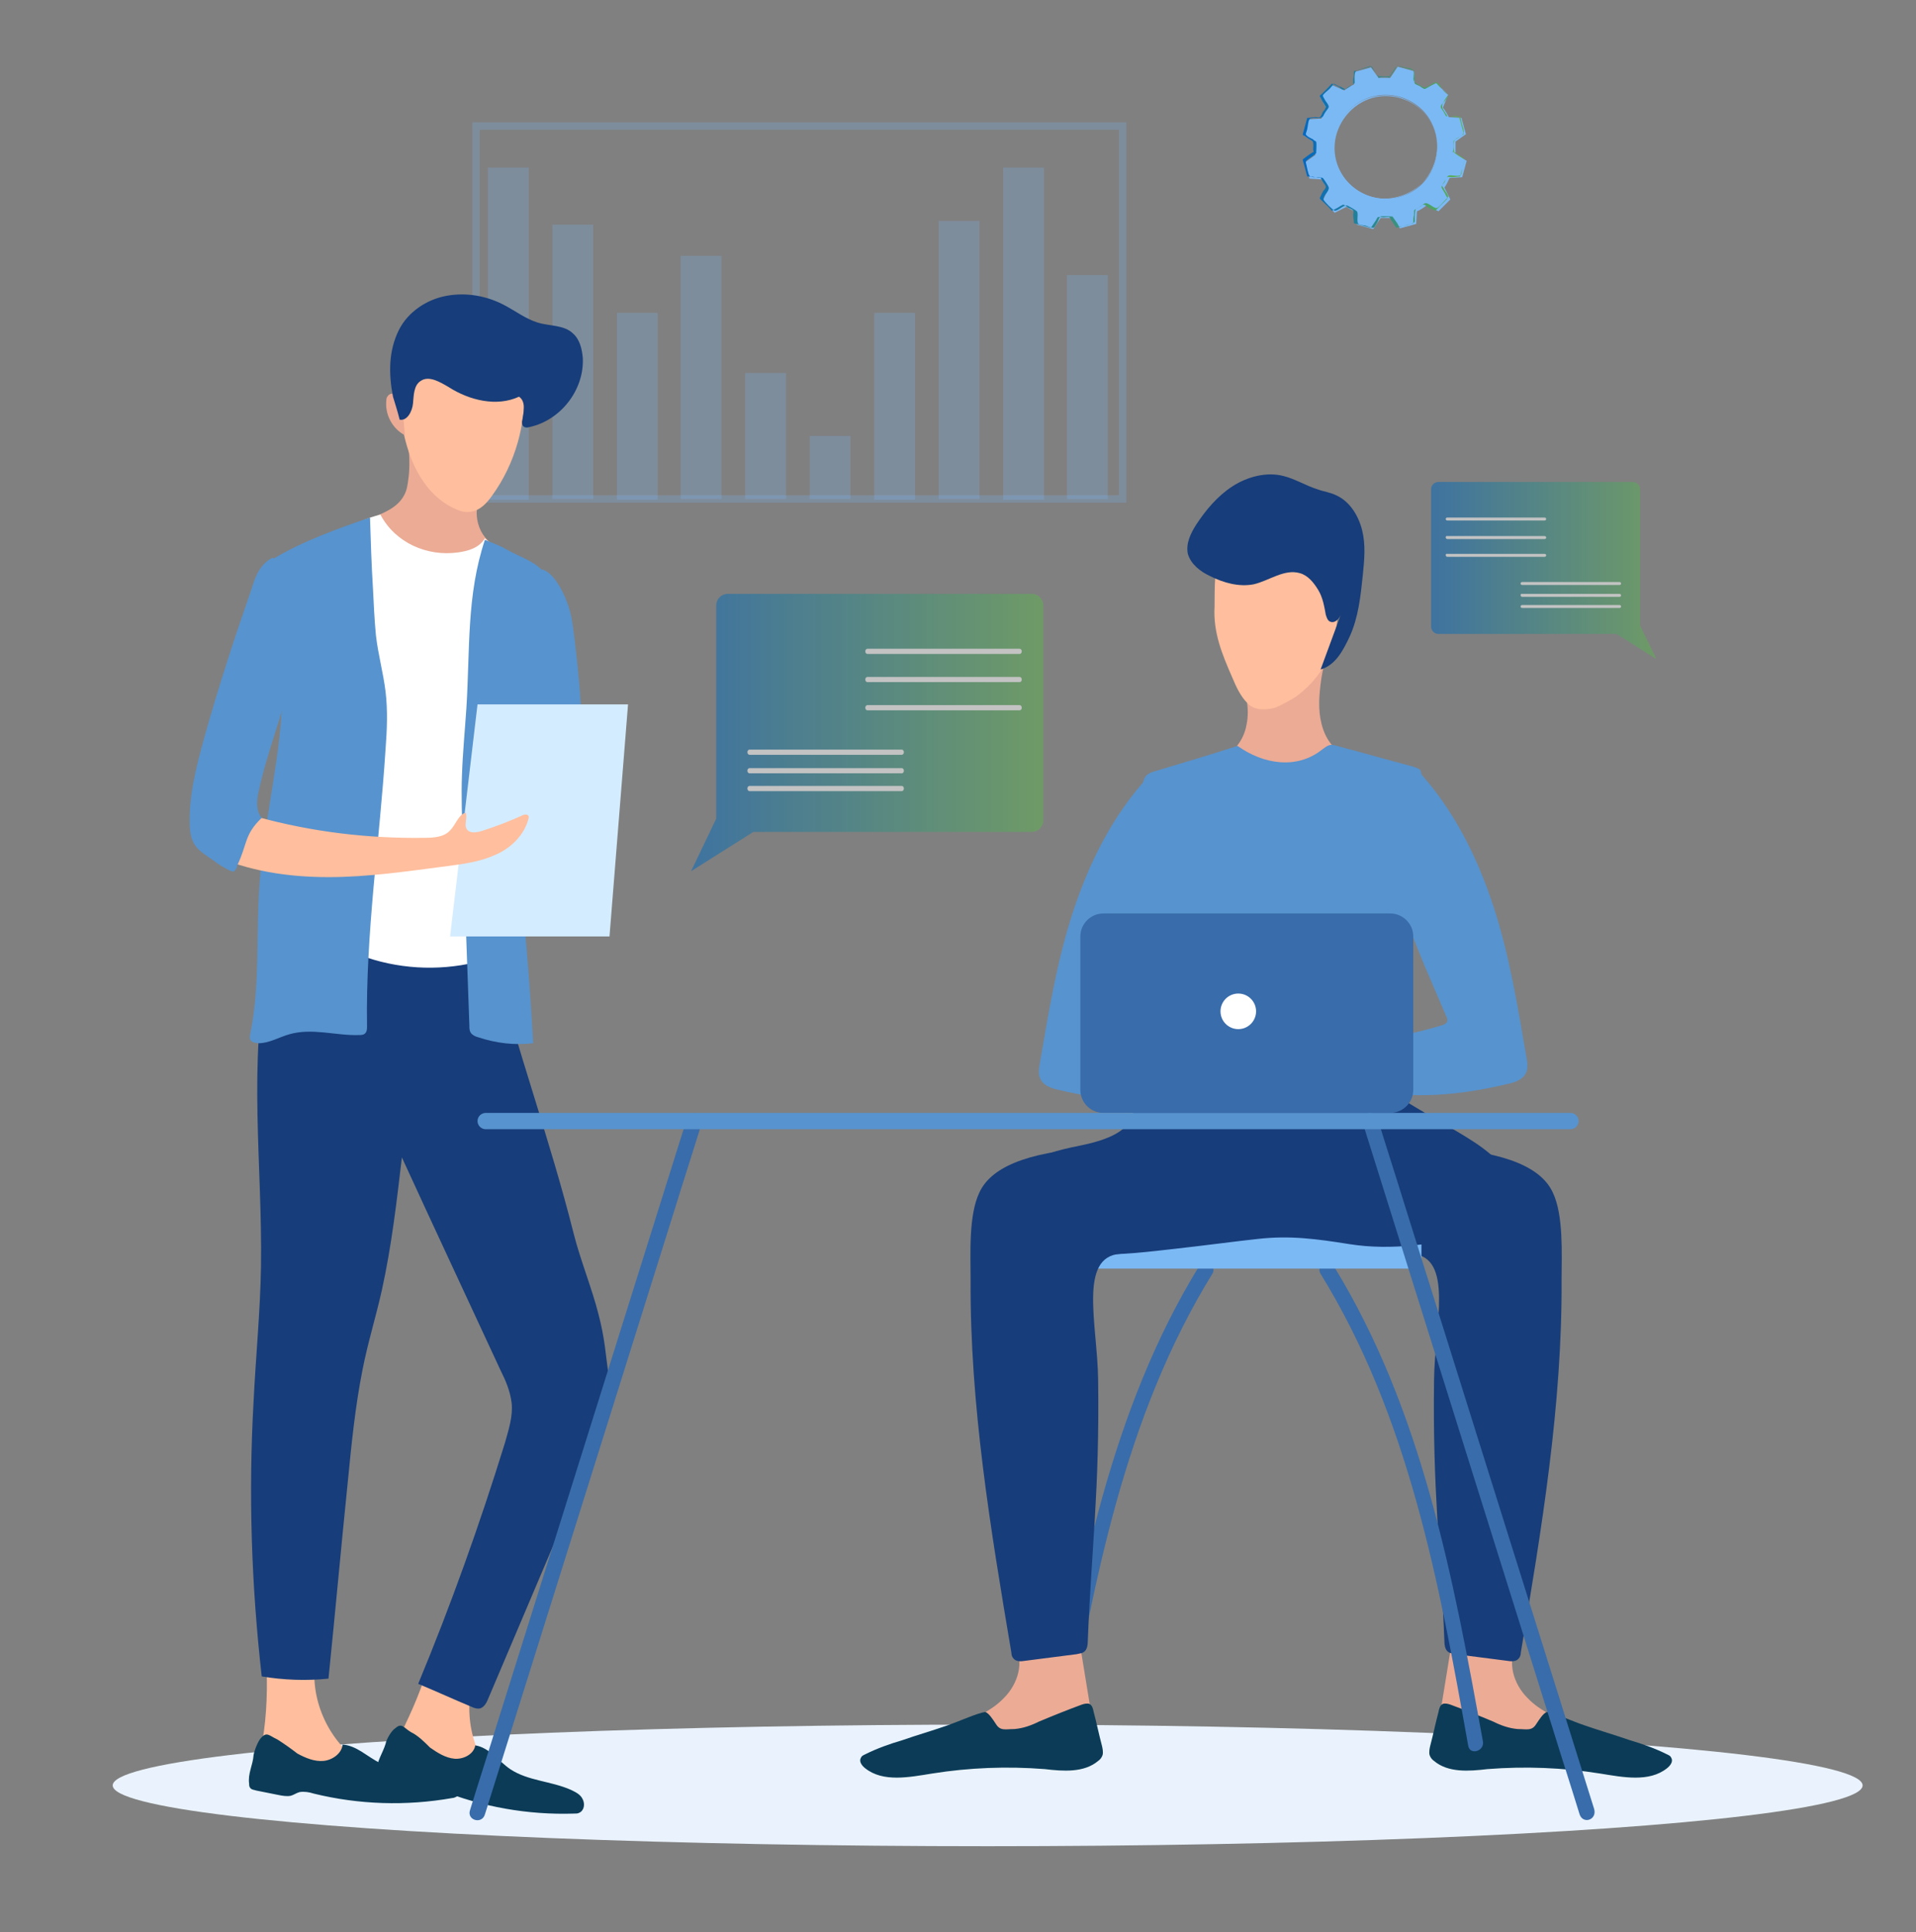 <?xml version="1.0" encoding="utf-8"?>
<!-- Generator: Adobe Illustrator 21.0.0, SVG Export Plug-In . SVG Version: 6.00 Build 0)  -->
<svg version="1.1" id="Layer_1" xmlns="http://www.w3.org/2000/svg" xmlns:xlink="http://www.w3.org/1999/xlink" x="0px" y="0px"
	 viewBox="0 0 258.4 260.6" style="enable-background:new 0 0 258.4 260.6;" xml:space="preserve">
<rect x="0" y="0" width="258.4" height="260.6" fill="#808080" stroke="none"/>
<style type="text/css">
	.st0{fill:#EAF3FD;}
	.st1{opacity:0.24;fill:none;stroke:#7BB9F5;stroke-miterlimit:10;}
	.st2{opacity:0.24;fill:#7BB9F5;}
	.st3{fill:#7BB9F5;}
	.st4{fill:url(#SVGID_1_);}
	.st5{opacity:0.53;}
	.st6{fill:url(#SVGID_2_);}
	.st7{fill:#FFFFFF;}
	.st8{fill:url(#SVGID_3_);}
	.st9{fill:#FFBE9D;}
	.st10{fill:#0B3B57;}
	.st11{fill:#173D7A;}
	.st12{fill:#ECAB95;}
	.st13{display:none;}
	.st14{display:inline;fill:#282F39;}
	.st15{display:inline;fill:#0B3B57;}
	.st16{display:none;fill:#DB917D;}
	.st17{fill:#5793CE;}
	.st18{fill:#D4ECFF;}
	.st19{fill:#396CAA;}
	.st20{display:none;fill:none;stroke:#282F39;stroke-width:0.5;stroke-miterlimit:10;}
	.st21{display:none;fill:#ECAB95;}
</style>
<g>
	<g>
		<ellipse class="st0" cx="133.2" cy="240.8" rx="118" ry="8.2"/>
		<g>
			<g>
				<rect x="64.2" y="17" class="st1" width="87.2" height="50.3"/>
				<rect x="65.8" y="22.6" class="st2" width="5.5" height="44.8"/>
				<rect x="74.5" y="30.3" class="st2" width="5.5" height="37"/>
				<rect x="83.2" y="42.2" class="st2" width="5.5" height="25.2"/>
				<rect x="91.8" y="34.5" class="st2" width="5.5" height="32.8"/>
				<rect x="100.5" y="50.3" class="st2" width="5.5" height="17"/>
				<rect x="109.2" y="58.8" class="st2" width="5.5" height="8.5"/>
				<rect x="117.9" y="42.2" class="st2" width="5.5" height="25.2"/>
				<rect x="126.6" y="29.8" class="st2" width="5.5" height="37.5"/>
				<rect x="135.3" y="22.6" class="st2" width="5.5" height="44.8"/>
				<rect x="143.9" y="37.1" class="st2" width="5.5" height="30.2"/>
			</g>
			<g>
				<path class="st3" d="M195.3,12.8l-1.6-1.6l-1.6,0.8c-0.4-0.3-0.9-0.5-1.3-0.7l-0.1-1.7L188.5,9l-1,1.5l0,0c-0.3,0-0.5,0-0.8,0
					c-0.3,0-0.5,0-0.8,0l0,0l-1-1.4l-2.2,0.6l-0.1,1.7c-0.5,0.2-0.9,0.5-1.3,0.8l-1.6-0.7l-1.6,1.6l0.8,1.6
					c-0.3,0.4-0.5,0.9-0.7,1.3l-1.7,0.1l-0.6,2.2l1.5,1c0,0.3,0,0.5,0,0.8c0,0.3,0,0.5,0,0.8l0,0l-1.4,1l0.6,2.2l1.7,0.1
					c0.2,0.4,0.5,0.9,0.8,1.3l-0.7,1.6l1.6,1.6l1.6-0.8c0.4,0.3,0.9,0.5,1.3,0.7l0.1,1.7l2.2,0.6l1-1.5c0.3,0,0.5,0,0.8,0
					c0.3,0,0.5,0,0.8,0l1,1.4l2.2-0.6l0.1-1.7c0.5-0.2,0.9-0.5,1.3-0.8l1.6,0.8l1.6-1.6l-0.8-1.6c0.3-0.4,0.5-0.9,0.7-1.3l1.7-0.1
					l0.6-2.2l-1.5-1l0,0c0-0.3,0-0.5,0-0.8c0-0.2,0-0.5,0-0.8l1.4-1l-0.6-2.2l-1.7-0.1c-0.2-0.4-0.5-0.9-0.8-1.3L195.3,12.8z
					 M191.9,24.7c-2.7,2.8-7.1,2.8-9.9,0.1c-2.8-2.7-2.8-7.1-0.1-9.9c2.7-2.8,7.1-2.8,9.9-0.1C194.5,17.5,194.5,22,191.9,24.7z"/>
				<g>
					<linearGradient id="SVGID_1_" gradientUnits="userSpaceOnUse" x1="175.987" y1="19.842" x2="197.739" y2="19.842">
						<stop  offset="0" style="stop-color:#0568BD"/>
						<stop  offset="1" style="stop-color:#60B250"/>
					</linearGradient>
					<path class="st4" d="M195.3,12.8c-0.5-0.5-1.1-1-1.6-1.6c0,0,0,0-0.1,0c-0.3,0.2-0.6,0.3-0.9,0.5c-0.1,0.1-0.4,0.2-0.5,0.3
						c-0.2,0-0.5-0.2-0.7-0.4c-0.2-0.1-0.6-0.2-0.7-0.4c-0.1-0.1,0-0.4,0-0.6c0-0.4-0.1-0.7-0.1-1.1c0,0,0,0,0,0
						c-0.7-0.2-1.5-0.4-2.2-0.6c0,0,0,0-0.1,0c-0.3,0.5-0.6,1-1,1.5c0,0,0,0.1,0,0.1c-0.4-0.2-1.1-0.1-1.5,0c0,0,0,0,0-0.1
						c-0.3-0.5-0.7-1-1-1.4c0,0,0,0-0.1,0c-0.7,0.2-1.4,0.4-2.2,0.6c0,0,0,0,0,0c0,0.4,0,0.7-0.1,1.1c0,0.2,0,0.4,0,0.6
						c-0.1,0.2-0.5,0.3-0.6,0.4c-0.2,0.1-0.5,0.4-0.7,0.4c-0.2,0-0.4-0.2-0.5-0.3c-0.3-0.2-0.6-0.3-1-0.5c0,0,0,0-0.1,0
						c-0.5,0.5-1,1.1-1.6,1.6c0,0,0,0,0,0.1c0.2,0.3,0.3,0.6,0.5,0.9c0.1,0.1,0.2,0.4,0.3,0.5c0,0.2-0.2,0.5-0.4,0.7
						c-0.1,0.2-0.2,0.6-0.4,0.7c-0.1,0.1-0.4,0-0.6,0c-0.4,0-0.7,0.1-1.1,0.1c0,0,0,0,0,0c-0.2,0.7-0.4,1.5-0.6,2.2c0,0,0,0,0,0.1
						c0.4,0.2,0.7,0.5,1.1,0.7c0.3,0.2,0.3,0.2,0.3,0.4c0.1,0.4-0.1,0.9,0.1,1.2c0,0,0,0-0.1,0c-0.5,0.3-1,0.7-1.4,1c0,0,0,0,0,0.1
						c0.2,0.7,0.4,1.4,0.6,2.2c0,0,0,0,0,0c0.4,0,0.7,0,1.1,0.1c0.2,0,0.4,0,0.6,0c0.2,0.1,0.3,0.5,0.4,0.6c0.1,0.2,0.4,0.5,0.4,0.7
						c0,0.2-0.2,0.4-0.3,0.5c-0.2,0.3-0.3,0.6-0.5,1c0,0,0,0,0,0.1c0.5,0.5,1.1,1,1.6,1.6c0,0,0,0,0.1,0c0.3-0.2,0.6-0.3,0.9-0.5
						c0.1-0.1,0.4-0.2,0.5-0.3c0.2,0,0.5,0.2,0.7,0.4c0.2,0.1,0.6,0.2,0.7,0.4c0.1,0.1,0,0.4,0,0.6c0,0.4,0.1,0.7,0.1,1.1
						c0,0,0,0,0,0c0.7,0.2,1.5,0.4,2.2,0.6c0,0,0,0,0.1,0c0.2-0.3,0.4-0.6,0.6-0.9c0.1-0.1,0.2-0.4,0.3-0.5c0.2-0.1,0.6,0,0.8,0
						c0.2,0,0.6-0.1,0.8,0c0.1,0.1,0.2,0.4,0.3,0.5c0.2,0.3,0.4,0.6,0.6,0.9c0,0,0,0,0.1,0c0.7-0.2,1.4-0.4,2.2-0.6c0,0,0,0,0,0
						c0-0.4,0-0.7,0.1-1.1c0-0.2,0-0.4,0-0.6c0.1-0.2,0.5-0.3,0.6-0.4c0.2-0.1,0.5-0.4,0.7-0.4c0.2,0,0.4,0.2,0.5,0.3
						c0.3,0.2,0.6,0.3,1,0.5c0,0,0,0,0.1,0c0.5-0.5,1.1-1.1,1.6-1.6c0,0,0,0,0-0.1c-0.2-0.3-0.3-0.6-0.5-0.9
						c-0.1-0.1-0.2-0.4-0.3-0.5c0-0.2,0.2-0.5,0.4-0.7c0.1-0.2,0.2-0.6,0.4-0.7c0.1-0.1,0.4,0,0.6,0c0.4,0,0.7-0.1,1.1-0.1
						c0,0,0,0,0,0c0.2-0.7,0.4-1.5,0.6-2.2c0,0,0,0,0-0.1c-0.5-0.3-1-0.6-1.5-1c0,0-0.1,0-0.1,0c0.2-0.4,0.1-0.7,0.1-1.1
						c0-0.4,0-0.4,0.3-0.6c0.4-0.2,0.7-0.5,1.1-0.7c0,0,0,0,0-0.1c-0.2-0.7-0.4-1.4-0.6-2.2c0,0,0,0,0,0c-0.4,0-0.7,0-1.1-0.1
						c-0.2,0-0.4,0-0.6,0c-0.2-0.1-0.3-0.5-0.4-0.6c-0.1-0.2-0.4-0.5-0.4-0.7c0-0.2,0.2-0.4,0.3-0.5C195,13.5,195.2,13.2,195.3,12.8
						C195.3,12.8,195.3,12.8,195.3,12.8c-0.3,0.4-0.7,1-0.8,1.4c-0.1,0.5,0.5,1,0.7,1.5c0,0,0,0,0,0c0.4,0,1.5-0.1,1.7,0.1
						c0.1,0.1,0.2,0.6,0.2,0.7c0.1,0.4,0.3,0.8,0.3,1.2c0,0.3,0.1,0.1-0.1,0.4c-0.3,0.3-0.6,0.4-0.9,0.6c-0.6,0.4-0.3,1.1-0.3,1.8
						c0,0,0.1,0.1,0.1,0c-0.1,0.1,1.3,0.8,1.3,1c0,0.3-0.2,0.8-0.3,1.2c0,0.1-0.1,0.8-0.2,0.9c-0.4,0.3-1.3-0.1-1.7,0.1
						c-0.1,0.1-0.8,1.2-0.8,1.3c0,0.1,0.1,0.3,0.2,0.4c0.1,0.3,0.6,0.8,0.6,1.1c0,0.1-0.3,0.4-0.5,0.6c-0.3,0.3-0.6,0.7-0.9,0.9
						c-0.3,0.1-0.2,0.1-0.6-0.1c-0.2-0.1-0.7-0.5-1-0.5c-0.3,0-0.6,0.4-0.8,0.5c-0.2,0.1-0.5,0.2-0.6,0.4c-0.1,0.2-0.1,0.9-0.1,1.2
						c0,0.5,0.1,0.4-0.3,0.6c-0.5,0.2-0.9,0.3-1.4,0.4c-0.5,0.1-0.4,0.1-0.6-0.3c-0.2-0.3-0.5-0.7-0.7-1c0,0,0,0,0,0
						c-0.4,0-1.3-0.1-1.6,0c-0.2,0.1-0.3,0.5-0.4,0.7c-0.1,0.2-0.4,0.7-0.5,0.8c-0.3,0.1-0.9-0.2-1.2-0.3c-0.2,0-0.8-0.1-0.9-0.2
						c-0.2-0.2-0.1-1-0.1-1.2c0-0.1,0-0.4-0.1-0.5c-0.1-0.1-1.2-0.8-1.4-0.8c-0.5,0-1.2,0.8-1.6,0.7c-0.2,0-1.5-1.3-1.5-1.5
						c-0.1-0.5,0.8-1.1,0.7-1.6c0-0.2-0.7-1.2-0.8-1.3c-0.2-0.1-0.7,0-0.9-0.1c-0.4,0-0.7,0-0.9-0.2c-0.2-0.3-0.3-1-0.4-1.4
						c-0.1-0.5-0.2-0.5,0.2-0.8c0.1-0.1,1.1-0.7,1-0.8c0,0,0.1,0,0.1,0c0-0.4,0.1-1.2,0-1.6c-0.1-0.1-0.4-0.2-0.4-0.3
						c-0.2-0.1-0.9-0.4-1-0.7c0-0.1,0.2-0.6,0.2-0.7c0.1-0.4,0.1-1,0.3-1.3c0.1-0.2,0.2-0.1,0.5-0.2c0.3,0,0.9,0.1,1.2-0.1
						c0.2-0.1,0.2-0.3,0.4-0.6c0.1-0.2,0.5-0.6,0.5-0.8c0-0.3-0.4-0.7-0.5-0.9c-0.1-0.2-0.3-0.5-0.3-0.6c0.1-0.3,0.7-0.7,0.9-0.9
						c0.1-0.1,0.5-0.6,0.6-0.7c0.1,0,0.7,0.4,0.9,0.4c0.2,0.1,0.5,0.3,0.6,0.3c0.3,0,1-0.6,1.3-0.8c0,0,0,0,0,0
						c0-0.4-0.1-1.1,0.1-1.5c0.1-0.3,0.6-0.3,1.1-0.5c0.4-0.1,0.9-0.4,1.1-0.2c0.2,0.2,0.7,1.3,0.9,1.2c0,0,0,0.1,0,0.1
						c0.5,0,1,0,1.5,0c0,0,0.1-0.1,0-0.1c0.1,0.1,0.7-1.1,0.9-1.2c0.3-0.2,0.7,0,1.2,0.1c0.4,0.1,1,0.1,1.1,0.4
						c0.2,0.4-0.1,1.1,0.1,1.5c0.1,0.1,1.2,0.8,1.4,0.8c0.3,0,0.9-0.4,1.2-0.6c0.5-0.2,0.5-0.1,0.9,0.3
						C194.5,12.2,194.9,12.5,195.3,12.8C195.3,12.9,195.3,12.8,195.3,12.8z"/>
					<path class="st3" d="M191.8,24.7c-2.1,2-5.2,2.7-7.8,1.5c-2.6-1.2-4.2-3.9-4-6.7c0.2-2.9,2.3-5.5,5.1-6.3
						c2.8-0.8,5.9,0.4,7.5,2.7C194.5,18.6,194.1,22.3,191.8,24.7C191.8,24.7,191.8,24.8,191.8,24.7c2.1-2,2.6-5.1,1.4-7.8
						c-1.3-2.7-4.2-4.4-7.2-4c-2.9,0.3-5.3,2.5-6,5.3c-0.7,2.9,0.5,5.9,3,7.6C185.8,27.6,189.5,27.1,191.8,24.7
						C191.9,24.7,191.9,24.6,191.8,24.7z"/>
				</g>
			</g>
			<g class="st5">
				<linearGradient id="SVGID_2_" gradientUnits="userSpaceOnUse" x1="193.066" y1="76.988" x2="223.371" y2="76.988">
					<stop  offset="0" style="stop-color:#0568BD"/>
					<stop  offset="1" style="stop-color:#60B250"/>
				</linearGradient>
				<path class="st6" d="M223.4,88.9l-2.2-4.5V66c0-0.5-0.4-1-1-1H194c-0.5,0-1,0.4-1,1v18.5c0,0.5,0.4,1,1,1h24L223.4,88.9z"/>
				<g>
					<path class="st7" d="M195.2,70.2c4.4,0,8.7,0,13.1,0c0.3,0,0.3-0.4,0-0.4c-4.4,0-8.7,0-13.1,0
						C194.9,69.8,194.9,70.2,195.2,70.2L195.2,70.2z"/>
				</g>
				<g>
					<path class="st7" d="M195.2,72.7c4.4,0,8.7,0,13.1,0c0.3,0,0.3-0.4,0-0.4c-4.4,0-8.7,0-13.1,0
						C194.9,72.2,194.9,72.7,195.2,72.7L195.2,72.7z"/>
				</g>
				<g>
					<path class="st7" d="M195.2,75.1c4.4,0,8.7,0,13.1,0c0.3,0,0.3-0.4,0-0.4c-4.4,0-8.7,0-13.1,0
						C194.9,74.6,194.9,75.1,195.2,75.1L195.2,75.1z"/>
				</g>
				<g>
					<path class="st7" d="M205.3,78.9c4.4,0,8.7,0,13.1,0c0.3,0,0.3-0.4,0-0.4c-4.4,0-8.7,0-13.1,0C205,78.5,205,78.9,205.3,78.9
						L205.3,78.9z"/>
				</g>
				<g>
					<path class="st7" d="M205.3,80.5c4.4,0,8.7,0,13.1,0c0.3,0,0.3-0.4,0-0.4c-4.4,0-8.7,0-13.1,0C205,80,205,80.5,205.3,80.5
						L205.3,80.5z"/>
				</g>
				<g>
					<path class="st7" d="M205.3,82c4.4,0,8.7,0,13.1,0c0.3,0,0.3-0.4,0-0.4c-4.4,0-8.7,0-13.1,0C205,81.6,205,82,205.3,82L205.3,82
						z"/>
				</g>
			</g>
			<g class="st5">
				<linearGradient id="SVGID_3_" gradientUnits="userSpaceOnUse" x1="93.222" y1="98.812" x2="140.729" y2="98.812">
					<stop  offset="0" style="stop-color:#0568BD"/>
					<stop  offset="1" style="stop-color:#60B250"/>
				</linearGradient>
				<path class="st8" d="M93.2,117.5l3.4-7.1V81.6c0-0.8,0.7-1.5,1.5-1.5h41.1c0.8,0,1.5,0.7,1.5,1.5v29.1c0,0.8-0.7,1.5-1.5,1.5
					h-37.6L93.2,117.5z"/>
				<g>
					<path class="st7" d="M137.5,88.2c-6.8,0-13.7,0-20.5,0c-0.4,0-0.4-0.7,0-0.7c6.8,0,13.7,0,20.5,0
						C137.9,87.5,137.9,88.2,137.5,88.2L137.5,88.2z"/>
				</g>
				<g>
					<path class="st7" d="M137.5,92c-6.8,0-13.7,0-20.5,0c-0.4,0-0.4-0.7,0-0.7c6.8,0,13.7,0,20.5,0C137.9,91.3,137.9,92,137.5,92
						L137.5,92z"/>
				</g>
				<g>
					<path class="st7" d="M137.5,95.8c-6.8,0-13.7,0-20.5,0c-0.4,0-0.4-0.7,0-0.7c6.8,0,13.7,0,20.5,0
						C137.9,95.1,137.9,95.8,137.5,95.8L137.5,95.8z"/>
				</g>
				<g>
					<path class="st7" d="M121.6,101.8c-6.8,0-13.7,0-20.5,0c-0.4,0-0.4-0.7,0-0.7c6.8,0,13.7,0,20.5,0
						C122,101.1,122,101.8,121.6,101.8L121.6,101.8z"/>
				</g>
				<g>
					<path class="st7" d="M121.6,104.3c-6.8,0-13.7,0-20.5,0c-0.4,0-0.4-0.7,0-0.7c6.8,0,13.7,0,20.5,0
						C122,103.6,122,104.3,121.6,104.3L121.6,104.3z"/>
				</g>
				<g>
					<path class="st7" d="M121.6,106.7c-6.8,0-13.7,0-20.5,0c-0.4,0-0.4-0.7,0-0.7c6.8,0,13.7,0,20.5,0
						C122,106,122,106.7,121.6,106.7L121.6,106.7z"/>
				</g>
			</g>
		</g>
		<g>
			<g>
				<g>
					<g>
						<g>
							<path class="st9" d="M35.9,223.9c0.2,3.6,0.1,7.3-0.5,10.9c0,0.2-0.1,0.4,0,0.7c0.1,0.3,0.4,0.5,0.7,0.6
								c4.5,2.1,9.4,3.1,14.4,3c-0.5-0.5-1.1-0.8-1.6-1.2c-4.5-2.9-7.1-8.5-6.4-13.8"/>
						</g>
						<g>
							<path class="st10" d="M40.1,236.5c1.1,0.6,2.3,1.1,3.5,1c1.2-0.1,2.5-1,2.6-2.2c1.9,0.1,3.4,1.7,5.1,2.5
								c2.6,1.3,5.8,0.8,8.7,1.6c0.7,0.2,1.4,0.5,1.8,1s0.4,1.5-0.2,1.9c-0.2,0.1-0.4,0.2-0.6,0.2c-6.2,1.1-12.6,0.9-18.7-0.6
								c-0.6-0.2-1.3-0.3-1.9-0.2c-0.4,0.1-0.8,0.4-1.2,0.5c-0.5,0.1-1.1,0-1.6-0.1c-1-0.2-2-0.4-3-0.6c-0.3-0.1-0.6-0.1-0.8-0.3
								c-0.2-0.2-0.2-0.4-0.2-0.6c-0.2-1.4,0.5-2.5,0.6-3.9c0.1-0.6,0.6-1.9,1-2.3c0.8-0.9,1.1-0.3,2.2,0.2
								C38.2,235.1,39.2,235.8,40.1,236.5"/>
						</g>
						<g>
							<path class="st9" d="M58.4,222.5c-0.9,3.5-2.2,6.9-3.8,10.2c-0.1,0.2-0.2,0.4-0.2,0.6c0,0.3,0.3,0.6,0.5,0.8
								c3.6,3.3,8.1,5.8,12.8,7.2c-0.3-0.6-0.8-1.1-1.2-1.7c-3.4-4.2-4.2-10.3-1.9-15.1"/>
						</g>
						<g>
							<path class="st10" d="M58,235.7c1,0.7,2.1,1.4,3.3,1.5c1.2,0.1,2.6-0.6,2.8-1.8c1.9,0.3,3.1,2.1,4.7,3.2
								c2.4,1.6,5.5,1.6,8.2,2.8c0.6,0.3,1.3,0.6,1.6,1.3c0.3,0.6,0.2,1.5-0.5,1.8c-0.2,0.1-0.4,0.1-0.7,0.1
								c-6.2,0.2-12.4-0.9-18.1-3.2c-0.6-0.2-1.2-0.5-1.8-0.4c-0.4,0-0.8,0.2-1.3,0.3c-0.5,0.1-1.1-0.1-1.6-0.3
								c-1-0.3-1.9-0.6-2.9-1c-0.3-0.1-0.6-0.2-0.7-0.4c-0.1-0.2-0.1-0.4-0.2-0.7c0-1.4,0.8-2.4,1.2-3.7c0.1-0.6,0.8-1.8,1.3-2.1
								c0.9-0.8,1.1-0.1,2.1,0.5C56.4,234.1,57.2,234.9,58,235.7"/>
						</g>
					</g>
					<g>
						<path class="st11" d="M36.2,130c-2.8,13.3-0.8,27.2-1,40.8c-0.1,6.1-0.7,12.1-1,18.2c-0.7,12.4-0.3,24.8,1.1,37.1
							c3,0.5,6,0.6,9,0.3c0.9-8.8,1.7-17.7,2.6-26.5c0.5-5.1,1-10.2,2-15.2c0.7-3.6,1.8-7.1,2.6-10.7c1.3-5.9,2-11.9,2.7-17.9
							c4.4,9.6,8.9,19.2,13.3,28.7c0.7,1.4,1.3,2.8,1.5,4.4c0.2,1.8-0.4,3.6-0.9,5.4c-3.4,11-7.3,21.9-11.7,32.5
							c2.4,1,4.8,2.1,7.2,3.1c0.4,0.2,0.8,0.3,1.2,0.2c0.5-0.2,0.8-0.7,1-1.2c4.6-10.8,9.2-21.7,13.8-32.5c1.5-3.5,3-7.2,2.5-11
							c-0.4-2.8-0.5-5.1-1.4-8.5c-0.8-3.2-2.5-7.5-3.3-10.7c-3.3-13.1-7.6-24.6-10.9-37.7c-0.2-0.8-0.4-1.7-1.1-2.3
							c-0.5-0.5-1.3-0.7-2-0.9c-7.3-1.8-14.8-2.9-22.3-3c-1.2,0-2.5,0-3.4,0.8"/>
					</g>
				</g>
				<g>
					<path class="st12" d="M55,59.4c0.2,1.7,0.3,3.4,0.1,5c-0.1,0.8-0.2,1.7-0.6,2.4c-0.9,1.7-2.8,2.4-4.5,3.1
						c1.3,1,2.2,2.4,3.5,3.5c3.5,3.1,9.2,2.8,13.1,0.1c-2.4-1.4-3.1-5.1-1.3-7.3"/>
				</g>
				<g>
					<path class="st9" d="M70.7,51.8c0.3,5.3-1.2,10.7-4.3,15c-0.7,1-1.6,2-2.8,2.2c-0.9,0.2-1.7-0.1-2.5-0.5
						c-3.7-1.8-5.7-5.8-6.6-9.8c-1-4.6-0.5-10,3-13.1"/>
					<path class="st12" d="M54.6,58.7c-1.7-0.9-2.7-2.8-2.5-4.7c0-0.3,0.1-0.5,0.3-0.7c0.3-0.3,0.7-0.2,1-0.1
						c0.3,0.2,0.5,0.5,0.8,0.8"/>
					<path class="st11" d="M53,53.5c-0.6-3.1-0.6-6.2,0.8-9c1.2-2.4,3.7-4.1,6.4-4.6c2.7-0.5,5.5,0,7.9,1.3c1.5,0.8,2.8,1.8,4.4,2.3
						c1.6,0.5,3.6,0.3,4.8,1.5c0.9,0.8,1.2,2.1,1.3,3.3c0.2,4.3-3,8.4-7.2,9.3c-0.3,0.1-0.7,0.1-0.9-0.2c-0.1-0.2-0.1-0.4-0.1-0.5
						c0.2-1.2,0.6-2.7-0.4-3.4c-3,1.4-6.7,0.5-9.5-1.3c-1.2-0.7-2.7-1.6-3.8-0.8c-0.9,0.6-0.9,1.9-1,3c-0.1,1.1-0.8,2.4-1.8,2.2
						C53.6,55.4,53.3,54.5,53,53.5"/>
					<g class="st13">
						<path class="st14" d="M63.2,56.5c-1.1,0.2-2.3,0.1-3-0.7c-0.2-0.2-0.6,0.1-0.4,0.4c0.9,1,2.3,1.1,3.6,0.8
							C63.7,56.9,63.5,56.4,63.2,56.5L63.2,56.5z"/>
					</g>
					<g class="st13">
						<path class="st15" d="M59.6,53.7c0.7-0.2,1.5-0.3,2.2,0.1c0.6,0.3,1.2,0.7,1.8,1c0.2,0.1,0.5-0.2,0.2-0.4
							c-0.7-0.4-1.4-0.9-2.1-1.2c-0.7-0.2-1.4-0.1-2.1,0.1C59.2,53.4,59.4,53.8,59.6,53.7L59.6,53.7z"/>
					</g>
					<g class="st13">
						<path class="st15" d="M71.3,54.4c-0.6-0.4-1.3-0.6-2-0.6c-0.8,0-1.6,0.4-2.4,0.6c-0.3,0.1-0.2,0.5,0.1,0.4
							c1.5-0.4,2.6-0.8,4.1,0C71.4,54.9,71.6,54.5,71.3,54.4L71.3,54.4z"/>
					</g>
					<g class="st13">
						<path class="st14" d="M66.2,57.3c0.3,0.5,1.1,0.5,1.6,0.5c0.7,0,1.4-0.4,2-0.8c0.3-0.2,0-0.6-0.3-0.4
							c-0.4,0.2-0.8,0.5-1.2,0.7c-0.3,0.1-1.4,0.2-1.7-0.2C66.4,56.7,66,57,66.2,57.3L66.2,57.3z"/>
					</g>
					<path class="st16" d="M65.3,56.5c-0.2,1.6,0.2,2.9,0.3,4.5c0,0.2,0,0.5-0.2,0.6c-0.1,0-0.2,0-0.3,0c-0.6,0-1.2,0-1.8,0
						c0,0-0.1,0-0.1,0c-0.1,0-0.1-0.1-0.1-0.2c0.1-1.1,0.5-2.1,0.9-3.1C64.3,57.9,65.3,54.7,65.3,56.5"/>
					<path class="st16" d="M64.9,63.8c-0.6,0-1.2,0-1.8-0.1c-0.3-0.1-0.7-0.1-1,0.1c0,0-0.1,0-0.1,0.1c0,0.1,0,0.1,0.1,0.1
						c0.3,0.2,0.6,0.4,0.9,0.6c0.2,0.1,0.4,0.2,0.6,0.3c0.4,0.1,0.8-0.1,1.2-0.2c0.2-0.1,0.3-0.1,0.4-0.3c0.1-0.2,0-0.4-0.2-0.4"/>
				</g>
				<g>
					<g>
						<path class="st7" d="M51.3,69.4c2,3.8,6.3,5.7,10.5,5.1c1.4-0.2,2.8-0.6,3.6-1.9c0.5,0.6,1.2,0.9,1.8,1.2
							c0.4,0.2,0.8,0.3,1.2,0.6c0.8,0.7,0.7,2,0.5,3c-1.6,10.2-2.3,20.5-3,30.8c-0.2,2.8-0.4,5.6-0.6,8.5c-0.3,3.7-0.5,7.5,0.1,11.2
							c0.1,0.4,0.1,0.8,0,1.1c-0.2,0.5-0.8,0.7-1.3,0.8c-5.1,1.2-10.6,0.9-15.6-1c-0.9-0.3-1.9-0.8-2.2-1.7c-0.3-0.6-0.1-1.4,0-2
							c1.6-9.5,0.8-19.3,1.7-28.9c0.2-2,0.5-4,0.6-6c0.4-5.1,0-10.3-1.2-15.3c-0.2-0.8-0.4-1.7-0.2-2.6
							C47.6,70.4,49.5,69.9,51.3,69.4"/>
					</g>
					<g>
						<path class="st17" d="M65.4,72.8c-2.5,7.5-2,14.8-2.5,22.7c-0.2,3-0.5,6.1-0.6,9.1c-0.1,2.8,0,5.6,0.1,8.4
							c0.3,8.4,0.6,16.9,0.9,25.3c0,0.4,0,0.7,0.2,1c0.2,0.3,0.6,0.5,1,0.6c2.4,0.8,4.9,1.1,7.4,0.8c-0.4-7.5-1-14.9-1.8-22.3
							c-0.2-1.7-0.4-3.3-0.4-5c0-2,0.3-4,0.5-5.9c0.9-6.6,1.9-13.3,3.5-19.8c0.8-3.1,1.7-6.6,0.3-9.5c-1.2-2.4-3.4-2.8-5.7-4.1
							C67.5,73.6,66.3,73.2,65.4,72.8"/>
					</g>
					<g>
						<path class="st17" d="M73.1,76.8c-1.4,1.2-1,3.6-1.1,5.6c-0.2,4.2-0.3,8.3-0.1,12.5c0.2,4.3,0.4,8.5,0.6,12.8
							c0,0.9,0.2,2,0.9,2.5c0.8,0.6,1.9,0.4,2.8,0.1c0.5-0.1,1-0.3,1.2-0.7c0.2-0.2,0.2-0.6,0.3-0.9c1.3-7.4,0.7-15-0.2-22.4
							c-0.2-1.4-0.3-2.8-0.7-4.1C76.3,80.4,74.8,77.2,73.1,76.8"/>
					</g>
					<g>
						<path class="st17" d="M49.9,69.8c0.1,3.2,0.2,6.4,0.4,9.6c0.1,2.1,0.2,4.2,0.4,6.3c0.3,2.6,1,5.1,1.3,7.6
							c0.3,2.5,0.2,5.1,0,7.7c-0.8,12.5-2.7,24.9-2.5,37.4c0,0.3,0,0.7-0.2,0.9c-0.2,0.3-0.6,0.3-0.9,0.3c-3.1,0.1-6.3-1-9.4-0.1
							c-1.4,0.4-2.7,1.2-4.1,1.2c-0.4,0-0.9-0.1-1.1-0.4c-0.2-0.3-0.1-0.7,0-1.1c1.3-6.6,0.7-13.4,1.2-20c0.6-8.9,3.1-17.7,3.1-26.6
							c0-2.9-0.2-5.7-0.5-8.5c-0.3-2.9-0.5-5.8-0.8-8.7C40.8,73,45.5,71.3,49.9,69.8"/>
					</g>
					<polygon class="st18" points="60.7,126.3 64.4,95 84.7,95 82.2,126.3 					"/>
					<g>
						<path class="st9" d="M34.8,110.2c7.3,2,14.8,2.9,22.4,2.8c1.3,0,2.7-0.1,3.5-1c0.8-0.8,1.1-2.1,2.1-2.4
							c0.3,0.8-0.3,1.7,0.2,2.3c0.4,0.5,1.2,0.4,1.9,0.2c1.9-0.6,3.7-1.3,5.5-2.1c0.3-0.2,0.8-0.2,0.9,0.1c0,0.1,0,0.2,0,0.2
							c-0.5,2.2-2.3,4-4.3,4.9c-2.1,1-4.3,1.3-6.6,1.6c-5.4,0.7-10.7,1.5-16.1,1.5c-5.4,0-10.9-0.8-15.8-3.1"/>
					</g>
					<g>
						<path class="st17" d="M36.8,75.2c3.1,4.5,3.6,10.4,2.5,15.8c-1.1,5.3-3.3,10.4-4.4,15.7c-0.3,1.2-0.4,2.7,0.4,3.6
							c-2.4,2.3-1.9,3.5-3.3,6.4c-0.1,0.3,0,0.3-0.4,0.8c-0.2,0.3-1.9-0.8-2.2-1c-2.3-1.7-3.6-2-3.8-4.9c-0.2-4.2,0.9-8.3,2-12.3
							c1.9-6.8,4.1-13.5,6.4-20.1C34.5,77.5,35.2,76,36.8,75.2"/>
					</g>
				</g>
			</g>
			<g>
				<g>
					<g>
						<path class="st12" d="M204.6,221.8c-1.4,2.3-0.5,5.3,1.4,7.2c1.8,1.9,4.4,2.9,6.8,3.8c3.5,1.3,7,2.7,10.6,4
							c0.6,0.2,1.4,0.8,1,1.4c-0.1,0.2-0.3,0.3-0.5,0.4c-2.9,1.3-6.2,0.3-9.3-0.3c-5.7-1.2-11.6-1.3-17.3-0.4
							c-1.5,0.2-3.5,0.2-3.8-1.3c-0.1-0.3,0-0.6,0-0.9c0.9-5.8,1.9-11.6,2.8-17.4"/>
					</g>
					<g>
						<path class="st10" d="M208.6,230.9c-0.5,0.2-1,1-1.4,1.6c-0.6,1-1.3,0.7-2.5,0.7c-1.2-0.1-2.3-0.5-3.3-1
							c-1.9-0.8-3.9-1.6-5.8-2.3c-0.3-0.1-0.7-0.2-1-0.1c-0.4,0.2-0.5,0.6-0.6,1.1c-0.4,1.5-0.7,3-1.1,4.5c-0.1,0.4-0.2,0.9-0.1,1.3
							c0.1,0.3,0.3,0.6,0.6,0.8c1.9,1.6,4.7,1.4,7.2,1.1c5.1-0.4,10.2-0.2,15.2,0.6c3.1,0.5,6.6,1.2,9-0.7c0.4-0.3,0.9-0.9,0.6-1.4
							c-0.1-0.3-0.4-0.4-0.6-0.5c-1.6-0.8-3.3-1.4-5-1.9c-2-0.7-4.1-1.3-6.1-2C211.9,232.1,209.6,231,208.6,230.9"/>
					</g>
					<g>
						<path class="st11" d="M194.1,154.8c9.3,0.6,13.8,2.8,15.3,6c1.5,3.1,1.2,8.4,1.2,11.8c0.1,16.9-2.7,33.7-5.5,50.3
							c0,0.3-0.1,0.6-0.3,0.8c-0.3,0.4-1,0.4-1.5,0.3c-2.3-0.3-4.7-0.6-7-0.9c-0.4-0.1-0.8-0.1-1.1-0.4c-0.3-0.3-0.4-0.8-0.4-1.3
							c-0.5-12.7-1.6-20.2-1.4-35.3c0.1-7.5,2.7-16.6-3-17c-5.3-0.4,2.9-9.4,6.6-12.3"/>
					</g>
				</g>
				<g>
					<g>
						<path class="st19" d="M161.7,170.8c-11.9,19.4-16.1,42-20.1,64.1c-0.2,1.3,1.8,1.9,2,0.5c3.9-21.9,8-44.3,19.9-63.6
							C164.2,170.7,162.4,169.6,161.7,170.8L161.7,170.8z"/>
					</g>
					<g>
						<path class="st19" d="M179.9,170.8c11.9,19.4,16.1,42,20.1,64.1c0.2,1.3-1.8,1.9-2,0.5c-3.9-21.9-8-44.3-19.9-63.6
							C177.4,170.7,179.2,169.6,179.9,170.8L179.9,170.8z"/>
					</g>
					<rect x="147.6" y="165.7" class="st3" width="44.1" height="5.4"/>
				</g>
				<g>
					<path class="st12" d="M179.6,86.6c-0.9,2.1-1.4,4.3-1.6,6.6c-0.2,2-0.1,4,0.7,5.8c0.8,1.8,2.5,3.3,4.5,3.4
						c-0.7,1-1.5,2-2.3,2.8c-2.4,2.3-6,3.5-9.3,3s-6.4-2.6-8-5.6c2.3-0.4,4.1-2.5,4.5-4.8c0.5-2.3-0.1-4.7-1.1-6.8"/>
				</g>
				<g>
					<g>
						<path class="st17" d="M166.9,100.6c3.5,2.5,8,3.2,11.4,0.5c0.3-0.2,0.6-0.5,1-0.6c0.3-0.1,0.7,0,1,0.1
							c3.4,0.9,6.9,1.9,10.3,2.8c0.3,0.1,0.6,0.2,0.9,0.4c0.2,0.3,0.2,0.6,0.2,1c0,13.3-2.7,26.5-1.6,39.7c0.1,0.6,0.1,1.2-0.3,1.7
							c-0.4,0.5-1.1,0.7-1.8,0.7c-2.4,0.3-4.7,0.5-7.1,0.5c-6.2-0.1-12.4-2.1-18.6-1.1c-1.8,0.3-3.6,0.8-5.4,0.8
							c-0.3,0-0.7-0.1-0.9-0.3c-0.2-0.2-0.2-0.5-0.2-0.8c0.2-8.8-0.2-17.6-1.2-26.4c-0.5-4.4-1.2-8.9-0.6-13.3
							c0.1-0.6,0.2-1.3,0.6-1.7c0.3-0.3,0.8-0.5,1.2-0.6C159.5,102.9,163.2,101.8,166.9,100.6"/>
					</g>
					<g>
						<path class="st17" d="M191,103.6c-2.6,5.8-3.4,12.9-1.7,19c0.7,2.6,1.8,5.1,2.8,7.6c1,2.3,2,4.7,3,7c0.1,0.2,0.1,0.4,0.1,0.5
							c-0.1,0.3-0.4,0.5-0.8,0.6c-4.3,1.3-8.7,2-13.1,2.9c-0.2,0-0.5,0.1-0.6,0.3c-0.2,0.2-0.1,0.5-0.1,0.8c0.2,1.4,0.5,2.9,1.6,3.7
							c0.5,0.4,1.2,0.6,1.8,0.8c6.3,1.6,13,0.9,19.3-0.6c1-0.2,2.1-0.6,2.5-1.5c0.3-0.6,0.2-1.3,0.1-1.9c-1.2-6.9-2.3-13.9-4.5-20.6
							c-2.2-6.7-5.4-13.1-10.2-18.3C191.3,103.8,191.2,103.6,191,103.6"/>
					</g>
					<g>
						<path class="st17" d="M155.1,104.4c2.6,5.8,3.4,12.9,1.7,19c-0.7,2.6-1.8,5.1-2.8,7.6c-1,2.3-2,4.7-3,7
							c-0.1,0.2-0.1,0.4-0.1,0.5c0.1,0.3,0.4,0.5,0.8,0.6c4.3,1.3,8.7,2,13.1,2.9c0.2,0,0.5,0.1,0.6,0.3c0.2,0.2,0.1,0.5,0.1,0.8
							c-0.2,1.4-0.5,2.9-1.6,3.7c-0.5,0.4-1.2,0.6-1.8,0.8c-6.3,1.6-13,0.9-19.3-0.6c-1-0.2-2.1-0.6-2.5-1.5
							c-0.3-0.6-0.2-1.3-0.1-1.9c1.2-6.9,2.3-13.9,4.5-20.6c2.2-6.7,5.4-13.1,10.2-18.3C154.9,104.6,154.9,104.4,155.1,104.4"/>
					</g>
				</g>
				<g>
					<path class="st11" d="M136.2,159.1c2.9-2.1,2.4-3.2,9.5-4.6c10.5-2.1,5.5-6.5,8.5-7.8c4-1.7,8.4,0.9,12.5-0.3
						c1.4-0.4,2.8-0.4,4.3-0.4c3.4,0,6.8-0.1,10.2-0.1c1.3,0,2.6,0,3.9,0.3c1.2,0.3,2.3,1,3.4,1.7c2.7,1.6,5.3,3.2,8,4.7
						c3,1.8,6.1,3.7,7.4,6.9c0.5,1.2,0.7,2.7,0.2,3.9c-0.8,1.8-3,2.5-4.9,3c-5.6,1.4-11.5,2.3-17.2,1.4c-4.4-0.7-8-1.2-12.4-0.7
						c-2.8,0.3-7.3,0.9-10.9,1.3c-7.9,0.9-14,1.7-21.2-1.7"/>
				</g>
				<g>
					<g>
						<path class="st12" d="M136.8,221.8c1.4,2.3,0.5,5.3-1.4,7.2c-1.8,1.9-4.4,2.9-6.8,3.8c-3.5,1.3-7,2.7-10.6,4
							c-0.6,0.2-1.4,0.8-1,1.4c0.1,0.2,0.3,0.3,0.5,0.4c2.9,1.3,6.2,0.3,9.3-0.3c5.7-1.2,11.6-1.3,17.3-0.4c1.5,0.2,3.5,0.2,3.8-1.3
							c0.1-0.3,0-0.6,0-0.9c-0.9-5.8-1.9-11.6-2.8-17.4"/>
					</g>
					<g>
						<path class="st10" d="M132.9,230.9c0.5,0.2,1,1,1.4,1.6c0.6,1,1.3,0.7,2.5,0.7c1.2-0.1,2.3-0.5,3.3-1c1.9-0.8,3.9-1.6,5.8-2.3
							c0.3-0.1,0.7-0.2,1-0.1c0.4,0.2,0.5,0.6,0.6,1.1c0.4,1.5,0.7,3,1.1,4.5c0.1,0.4,0.2,0.9,0.1,1.3c-0.1,0.3-0.3,0.6-0.6,0.8
							c-1.9,1.6-4.7,1.4-7.2,1.1c-5.1-0.4-10.2-0.2-15.2,0.6c-3.1,0.5-6.6,1.2-9-0.7c-0.4-0.3-0.9-0.9-0.6-1.4
							c0.1-0.3,0.4-0.4,0.6-0.5c1.6-0.8,3.3-1.4,5-1.9c2-0.7,4.1-1.3,6.1-2C129.5,232.1,131.9,231,132.9,230.9"/>
					</g>
					<g>
						<path class="st11" d="M147.4,154.8c-9.3,0.6-13.8,2.8-15.3,6c-1.5,3.1-1.2,8.4-1.2,11.8c-0.1,16.9,2.7,33.7,5.5,50.3
							c0,0.3,0.1,0.6,0.3,0.8c0.3,0.4,1,0.4,1.5,0.3c2.3-0.3,4.7-0.6,7-0.9c0.4-0.1,0.8-0.1,1.1-0.4c0.3-0.3,0.4-0.8,0.4-1.3
							c0.5-12.7,1.6-20.2,1.4-35.3c-0.1-7.5-2.7-16.6,3-17c5.3-0.4-2.9-9.4-6.6-12.3"/>
					</g>
				</g>
				<g>
					<path class="st19" d="M187.5,150.1h-38.7c-1.7,0-3.1-1.4-3.1-3.1v-20.7c0-1.7,1.4-3.1,3.1-3.1h38.7c1.7,0,3.1,1.4,3.1,3.1V147
						C190.6,148.7,189.2,150.1,187.5,150.1z"/>
					<circle class="st7" cx="167" cy="136.4" r="2.4"/>
				</g>
				<g>
					<path class="st9" d="M165.5,69.2c-0.8,1.2-1.3,2.6-1.5,4.1c-0.2,1.5,0,3-0.1,4.5c-0.1,1.2-0.1,2.8-0.1,4
						c-0.2,3.5,1,6.4,2.4,9.6c0.5,1.2,1.1,2.5,2,3.4c0.9,1,2.3,1,3.6,0.7c0.7-0.2,2.7-1.3,3.2-1.7c4-3.1,5.1-6.6,5.5-11.6
						c0.1-1.5,0.1-3,0-4.5c-0.1-1.5-0.1-3-0.6-4.5c-0.5-1.4-1.4-2.8-2.7-3.4"/>
					<path class="st11" d="M180.9,82.7c-0.2,0.7-0.9,1.5-1.6,1.1c-0.3-0.2-0.4-0.6-0.5-0.9c-0.2-1.1-0.4-2.3-1-3.3s-1.4-2-2.5-2.3
						c-2.1-0.6-4.1,1-6.2,1.5c-2,0.4-4.1-0.2-5.9-1.1c-1.3-0.6-2.6-1.6-3-3c-0.3-1.4,0.4-2.8,1.1-3.9c1.3-2,2.9-3.9,4.9-5.2
						c2-1.3,4.6-2,6.9-1.4c1.6,0.4,3,1.3,4.6,1.8c0.8,0.3,1.7,0.4,2.5,0.8c1.8,0.8,3,2.7,3.5,4.7s0.3,4,0.1,6
						c-0.3,2.9-0.6,5.8-1.8,8.4c-0.9,1.9-1.9,3.8-3.9,4.4"/>
					<g class="st13">
						<path class="st15" d="M167.9,79c-1.3-0.3-2.5-0.3-3.8-0.1c-0.3,0-0.2,0.5,0.1,0.4c1.2-0.2,2.4-0.1,3.6,0.1
							C168,79.5,168.1,79,167.9,79L167.9,79z"/>
					</g>
					<path class="st20" d="M168.9,81.7c0,0,1.4-0.8,2.7,0"/>
					<path class="st21" d="M180.1,83.8c0.2-0.6,0.5-1.2,1-1.6c0.1-0.1,0.2-0.2,0.4-0.2c0.2,0,0.3,0.2,0.4,0.3
						c0.4,0.9,0.1,1.9-0.2,2.8c-0.2,0.6-0.4,1.2-0.8,1.6c-0.4,0.4-1.1,0.7-1.6,0.5"/>
					<line class="st20" x1="176.6" y1="81.8" x2="179.7" y2="81.7"/>
				</g>
			</g>
			<g>
				<g>
					<path class="st19" d="M215,244c-8.5-27.1-17-54.2-25.5-81.3c-1.2-3.9-2.5-7.9-3.7-11.8c-0.4-1.4-2.5-0.8-2,0.6
						c8.5,27.1,17,54.2,25.5,81.3c1.2,3.9,2.5,7.9,3.7,11.8C213.4,246.1,215.4,245.5,215,244L215,244z"/>
				</g>
				<g>
					<path class="st19" d="M65.4,244.7c8.5-27.1,17-54.2,25.5-81.3c1.2-3.9,2.5-7.9,3.7-11.8c0.4-1.4-1.6-2.1-2-0.6
						c-8.5,27.1-17,54.2-25.5,81.3c-1.2,3.9-2.5,7.9-3.7,11.8C62.9,245.5,65,246.1,65.4,244.7L65.4,244.7z"/>
				</g>
				<path class="st17" d="M211.8,152.3H65.5c-0.6,0-1.1-0.5-1.1-1.1v0c0-0.6,0.5-1.1,1.1-1.1h146.3c0.6,0,1.1,0.5,1.1,1.1v0
					C212.9,151.8,212.4,152.3,211.8,152.3z"/>
			</g>
		</g>
	</g>
</g>
</svg>

